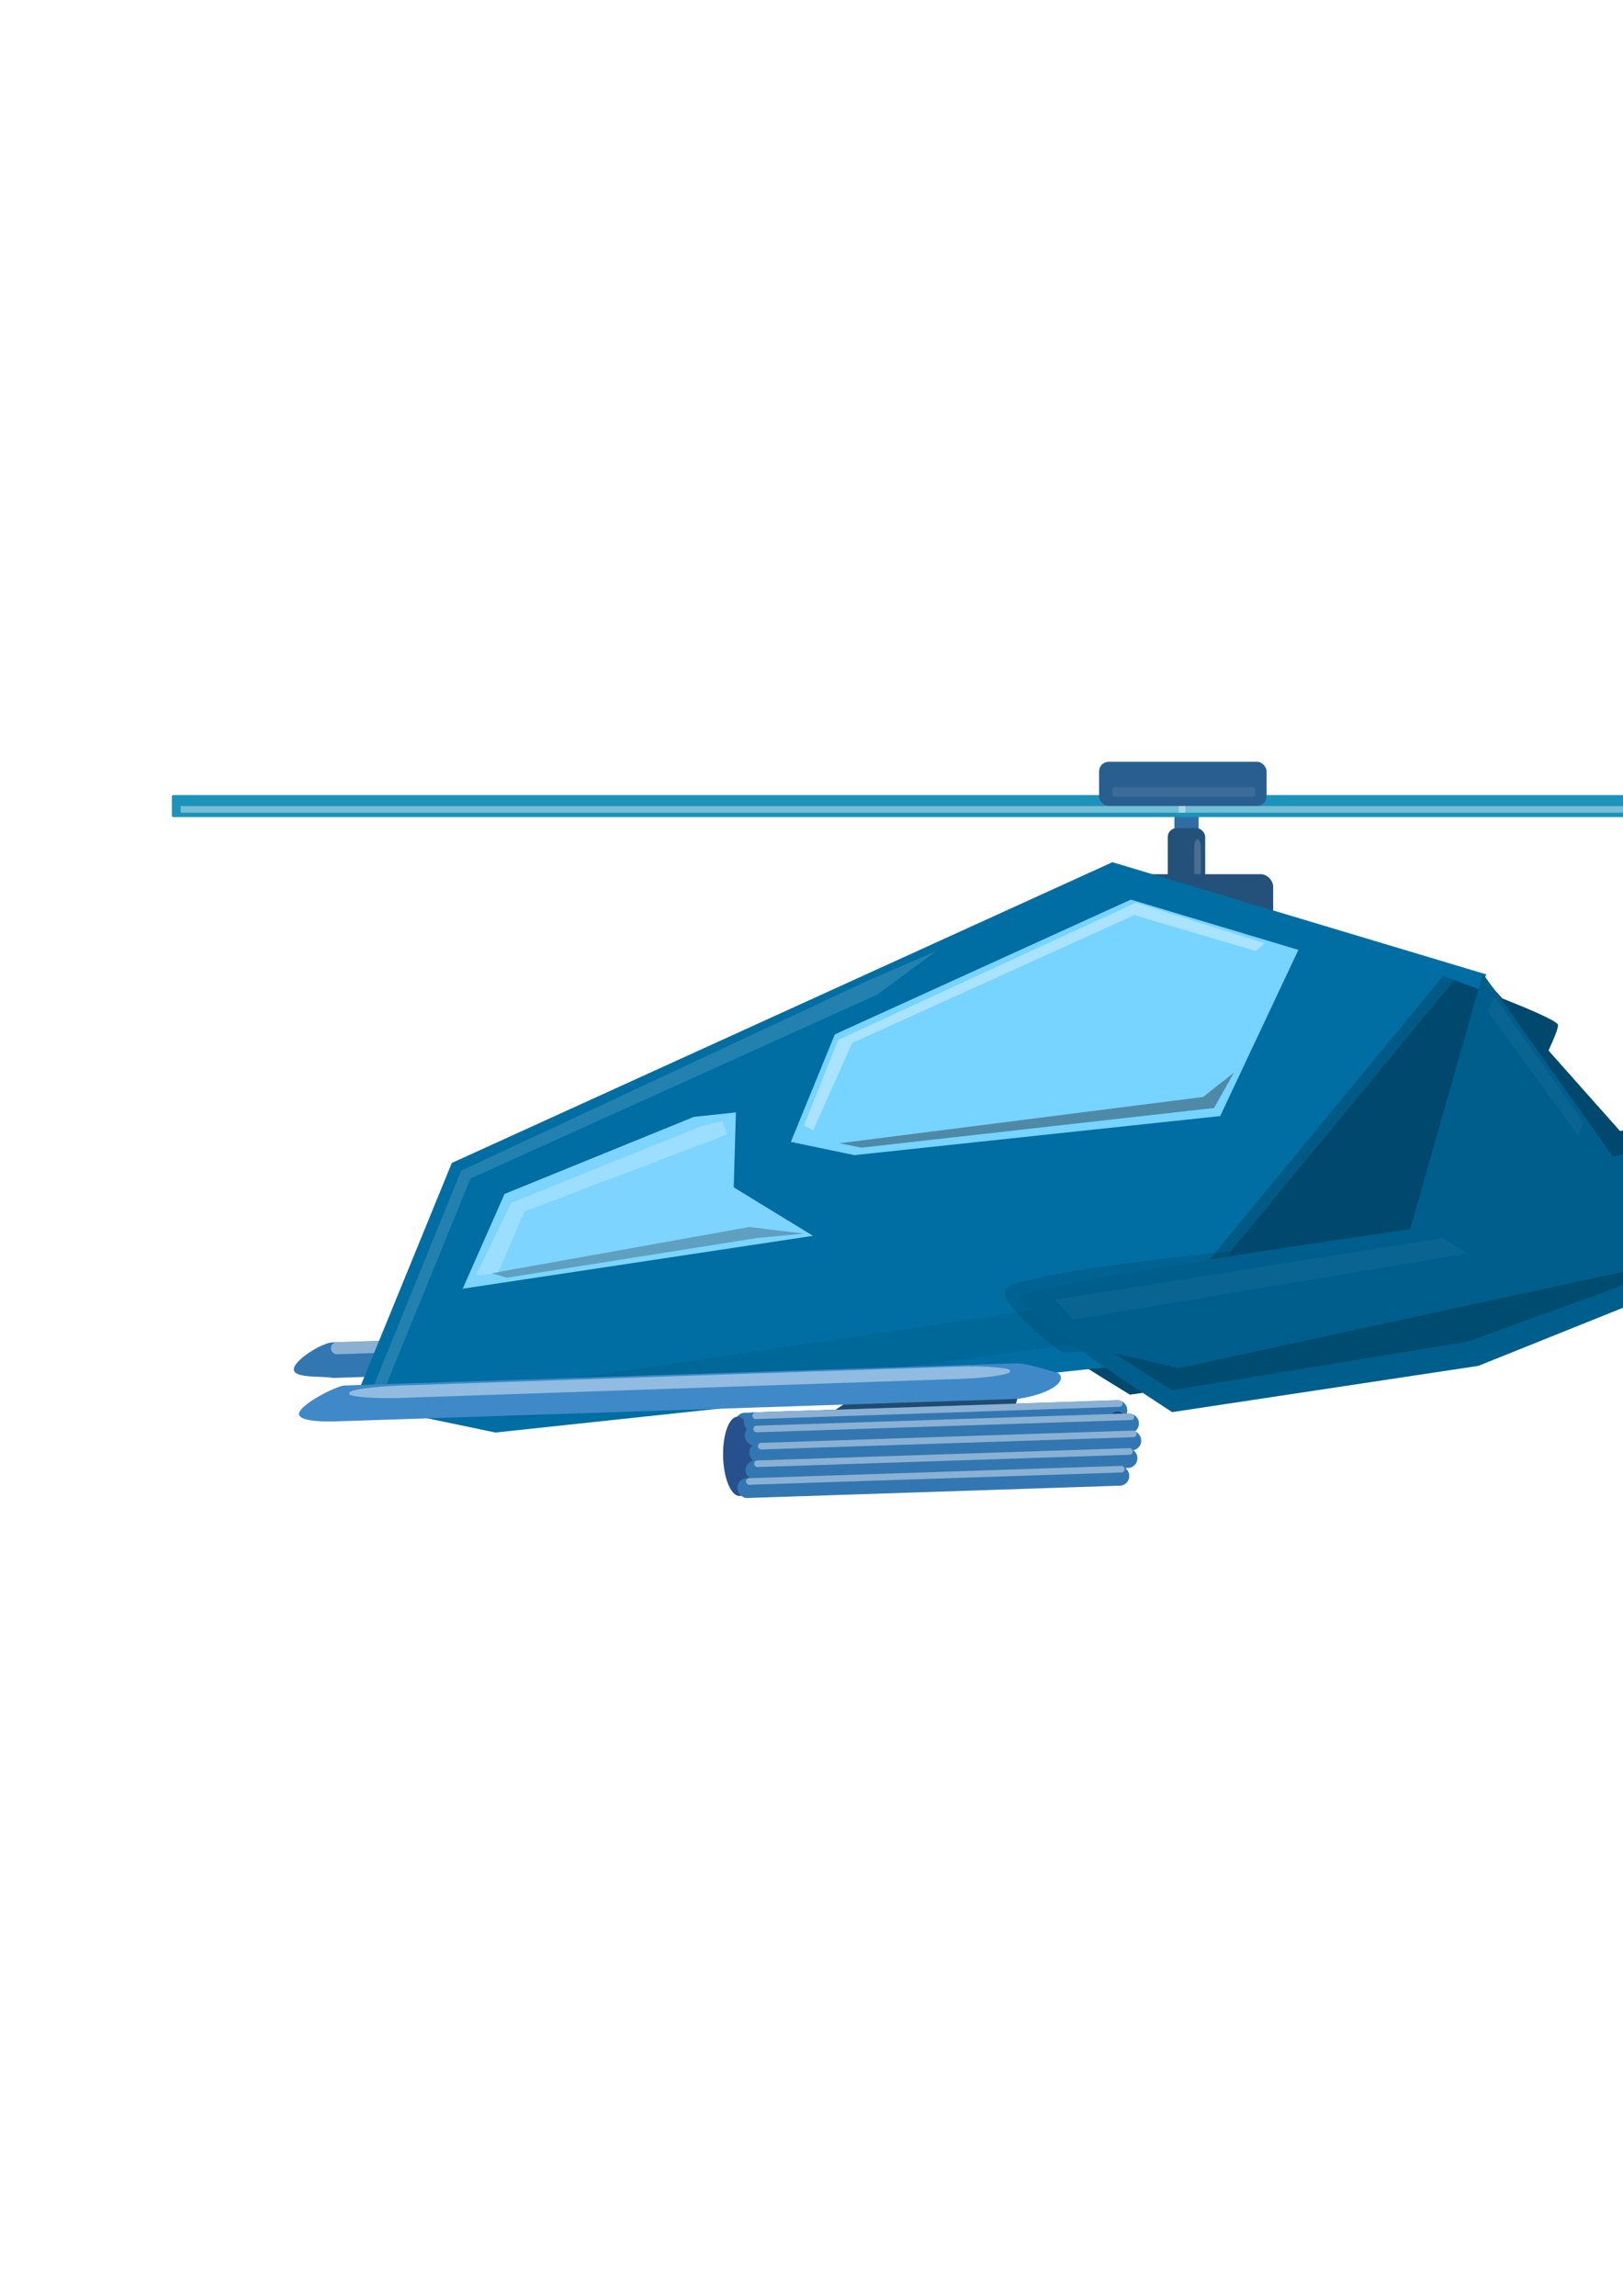 <?xml version="1.0" encoding="UTF-8" standalone="no"?>
<!-- Created with Inkscape (http://www.inkscape.org/) -->

<svg
   xmlns:dc="http://purl.org/dc/elements/1.1/"
   xmlns:cc="http://creativecommons.org/ns#"
   xmlns:rdf="http://www.w3.org/1999/02/22-rdf-syntax-ns#"
   xmlns:svg="http://www.w3.org/2000/svg"
   xmlns="http://www.w3.org/2000/svg"
   xmlns:sodipodi="http://sodipodi.sourceforge.net/DTD/sodipodi-0.dtd"
   xmlns:inkscape="http://www.inkscape.org/namespaces/inkscape"
   width="744.094"
   height="1052.362"
   id="svg2"
   version="1.1"
   inkscape:version="0.48.5 r10040"
   sodipodi:docname="New document 1">
  <defs
     id="defs4">
    <filter
       inkscape:collect="always"
       id="filter3769">
      <feGaussianBlur
         inkscape:collect="always"
         stdDeviation="0.343"
         id="feGaussianBlur3771" />
    </filter>
    <filter
       inkscape:collect="always"
       id="filter3785">
      <feGaussianBlur
         inkscape:collect="always"
         stdDeviation="0.404"
         id="feGaussianBlur3787" />
    </filter>
    <filter
       inkscape:collect="always"
       id="filter3791"
       x="-0.121"
       width="1.242"
       y="-0.27"
       height="1.541">
      <feGaussianBlur
         inkscape:collect="always"
         stdDeviation="5.236"
         id="feGaussianBlur3793" />
    </filter>
    <filter
       inkscape:collect="always"
       id="filter3821">
      <feGaussianBlur
         inkscape:collect="always"
         stdDeviation="0.077"
         id="feGaussianBlur3823" />
    </filter>
    <filter
       inkscape:collect="always"
       id="filter3825"
       x="-0.053"
       width="1.106"
       y="-0.268"
       height="1.537">
      <feGaussianBlur
         inkscape:collect="always"
         stdDeviation="4.181"
         id="feGaussianBlur3827" />
    </filter>
    <filter
       inkscape:collect="always"
       id="filter3829">
      <feGaussianBlur
         inkscape:collect="always"
         stdDeviation="4.263"
         id="feGaussianBlur3831" />
    </filter>
    <filter
       inkscape:collect="always"
       id="filter3853"
       x="-0.021"
       width="1.041"
       y="-0.166"
       height="1.332">
      <feGaussianBlur
         inkscape:collect="always"
         stdDeviation="0.56"
         id="feGaussianBlur3855" />
    </filter>
    <filter
       inkscape:collect="always"
       id="filter3871"
       x="-0.048"
       width="1.096"
       y="-0.208"
       height="1.416">
      <feGaussianBlur
         inkscape:collect="always"
         stdDeviation="9.28"
         id="feGaussianBlur3873" />
    </filter>
    <filter
       inkscape:collect="always"
       id="filter3931">
      <feGaussianBlur
         inkscape:collect="always"
         stdDeviation="0.099"
         id="feGaussianBlur3933" />
    </filter>
  </defs>
  <sodipodi:namedview
     id="base"
     pagecolor="#ffffff"
     bordercolor="#666666"
     borderopacity="1.0"
     inkscape:pageopacity="0.0"
     inkscape:pageshadow="2"
     inkscape:zoom="0.98994949"
     inkscape:cx="544.69802"
     inkscape:cy="491.42857"
     inkscape:document-units="px"
     inkscape:current-layer="layer1"
     showgrid="false"
     inkscape:window-width="1440"
     inkscape:window-height="838"
     inkscape:window-x="-8"
     inkscape:window-y="-8"
     inkscape:window-maximized="1" />
  <g
     inkscape:label="Layer 1"
     inkscape:groupmode="layer"
     id="layer1">
    <rect
       ry="4.041"
       y="367.479"
       x="538.432"
       height="64.65"
       width="11.112"
       id="rect3843"
       style="fill:#306da4;fill-opacity:1;stroke:none" />
    <path
       sodipodi:nodetypes="cccccczcc"
       inkscape:connector-curvature="0"
       id="path3951"
       d="m 679.576,447.362 63.108,71.046 191.053,-24.482 13.725,17.675 -283.123,106.904 -146.298,20.787 c 0,0 -75.126,-45.417 -72.623,-51.472 2.504,-6.055 186.293,-30.685 186.293,-30.685 z"
       style="fill:#00486d;fill-opacity:1;stroke:none" />
    <rect
       style="fill:#245179;fill-opacity:1;stroke:none"
       id="rect3839"
       width="17.173"
       height="64.65"
       x="535.381"
       y="379.601"
       ry="4.041" />
    <rect
       ry="3.725"
       y="384.651"
       x="547.503"
       height="59.599"
       width="3.03"
       id="rect3857"
       style="opacity:0.168;fill:#ffffff;fill-opacity:1;stroke:none" />
    <rect
       ry="5.682"
       y="400.712"
       x="506.934"
       height="26.264"
       width="76.772"
       id="rect3841"
       style="fill:#245179;fill-opacity:1;stroke:none" />
    <g
       transform="matrix(1.803,-0.059,0.058,1.793,-501.4,-521.476)"
       id="g3937">
      <path
         style="fill:#3277b2;fill-opacity:1;stroke:none"
         d="m 341.762,645.271 171.065,0 c 2.421,0 4.371,1.949 4.371,4.371 l 0,0.35 c 0,2.421 -1.949,4.371 -4.371,4.371 l -171.065,0 c -2.887,-0.673 -9.863,-0.151 -9.922,-2.477 0,-2.421 7.501,-6.614 9.922,-6.614 z"
         id="rect3939"
         inkscape:connector-curvature="0"
         sodipodi:nodetypes="sssssccs" />
      <rect
         ry="1.457"
         y="645.311"
         x="341.432"
         height="3.03"
         width="173.746"
         id="rect3941"
         style="opacity:0.429;fill:#ffffff;fill-opacity:1;stroke:none" />
    </g>
    <path
       style="fill:#006ea3;stroke:none;stroke-width:1px;stroke-linecap:butt;stroke-linejoin:miter;stroke-opacity:1;fill-opacity:1"
       d="m 162.143,643.076 65,13.571 374.286,-40 80,-170 L 510,395.219 207.143,533.076 z"
       id="path3755"
       inkscape:connector-curvature="0"
       sodipodi:nodetypes="ccccccc" />
    <path
       sodipodi:nodetypes="ccccccc"
       inkscape:connector-curvature="0"
       id="path3757"
       d="m 362.586,523.424 29.126,6.081 167.713,-17.924 35.847,-76.175 -76.815,-23.044 -135.706,61.772 z"
       style="fill:#77d3ff;fill-opacity:1;stroke:none" />
    <path
       style="fill:#ffffff;stroke:none;stroke-width:1px;stroke-linecap:butt;stroke-linejoin:miter;stroke-opacity:1;fill-opacity:1;filter:url(#filter3769);opacity:0.606"
       d="m 384.286,476.648 -15.714,39.286 4.286,2.143 17.857,-40 L 520,419.505 575.714,435.934 580,432.362 520.714,413.791 z"
       id="path3759"
       inkscape:connector-curvature="0" />
    <path
       style="opacity:0.133;fill:#ffffff;fill-opacity:1;stroke:none"
       d="m 215.714,540.219 -41.429,101.429 -5,-1.429 42.143,-103.571 186.429,-87.143 31.429,-13.571 -27.143,20 z"
       id="path3773"
       inkscape:connector-curvature="0"
       sodipodi:nodetypes="cccccccc" />
    <path
       style="opacity:0.248;fill:#000000;fill-opacity:1;stroke:none;filter:url(#filter3871)"
       d="m 190.242,642.342 46.365,7.841 392.227,-52.09 23.597,-54.874 -32.764,35.924 z"
       id="path3775"
       inkscape:connector-curvature="0"
       sodipodi:nodetypes="cccccc" />
    <path
       style="fill:#000000;stroke:none;stroke-width:1px;stroke-linecap:butt;stroke-linejoin:miter;stroke-opacity:1;fill-opacity:1;filter:url(#filter3791);opacity:0.327"
       d="m 563.665,573.55 c 0,0 -102.025,10.102 -103.036,18.183 -1.01,8.081 26.264,28.284 26.264,28.284 l 77.782,-4.041 z"
       id="path3789"
       inkscape:connector-curvature="0" />
    <path
       sodipodi:nodetypes="csccc"
       inkscape:connector-curvature="0"
       id="path3811"
       d="m 661.67,447.281 c 0,0 44.447,16.162 47.477,20.203 3.03,4.041 -53.538,104.046 -53.538,104.046 l -112.127,19.193 z"
       style="opacity:0.429;fill:#000000;fill-opacity:1;stroke:none;filter:url(#filter3821)" />
    <path
       style="fill:#00486d;fill-opacity:1;stroke:none"
       d="m 666.701,449.301 c 0,0 44.447,16.162 47.477,20.203 3.03,4.041 -53.538,104.046 -53.538,104.046 l -112.127,19.193 z"
       id="path3779"
       inkscape:connector-curvature="0"
       sodipodi:nodetypes="csccc" />
    <path
       style="fill:#005e8d;fill-opacity:1;stroke:none"
       d="m 679.833,446.271 59.599,83.843 195.97,-38.386 14.142,25.254 -271.731,109.096 -140.411,21.213 c 0,0 -72.104,-46.348 -69.701,-52.528 2.403,-6.18 178.797,-31.315 178.797,-31.315 z"
       id="path3777"
       inkscape:connector-curvature="0"
       sodipodi:nodetypes="cccccczcc" />
    <path
       style="fill:#7dd4ff;stroke:none;stroke-width:1px;stroke-linecap:butt;stroke-linejoin:miter;stroke-opacity:1;fill-opacity:1"
       d="m 318.198,511.931 -86.873,35.355 -19.193,43.437 160.614,-24.244 -36.365,-22.223 1.01,-34.345 z"
       id="path3781"
       inkscape:connector-curvature="0" />
    <path
       style="fill:#ffffff;stroke:none;stroke-width:1px;stroke-linecap:butt;stroke-linejoin:miter;stroke-opacity:1;fill-opacity:1;opacity:0.487;filter:url(#filter3785)"
       d="m 218.193,584.662 16.162,-33.335 87.883,-35.355 9.091,-2.02 2.02,6.061 -92.934,35.355 -12.122,28.284 z"
       id="path3783"
       inkscape:connector-curvature="0" />
    <path
       style="fill:#ffffff;stroke:none;stroke-width:1px;stroke-linecap:butt;stroke-linejoin:miter;stroke-opacity:1;fill-opacity:1;opacity:0.198;filter:url(#filter3825)"
       d="m 483.863,595.773 177.787,-28.284 11.112,7.071 -180.817,30.305 z"
       id="path3795"
       inkscape:connector-curvature="0" />
    <path
       inkscape:connector-curvature="0"
       id="path3809"
       d="m 628.315,517.991 177.787,-28.284 11.112,7.071 -180.817,30.305 z"
       style="opacity:0.198;fill:#ffffff;fill-opacity:1;stroke:none;filter:url(#filter3829)"
       transform="matrix(0.145,0.376,-0.521,0.341,864.037,44.133)" />
    <path
       style="opacity:0.199;fill:#000000;fill-opacity:1;stroke:none"
       d="m 510.127,620.078 30.305,7.071 L 786.909,573.611 672.762,615.027 537.401,637.25 z"
       id="path3833"
       inkscape:connector-curvature="0"
       sodipodi:nodetypes="cccccc" />
    <path
       sodipodi:type="arc"
       style="opacity:0.465;fill:#000000;fill-opacity:1;stroke:none"
       id="path3835"
       sodipodi:cx="935.40125"
       sodipodi:cy="507.88995"
       sodipodi:rx="4.0406103"
       sodipodi:ry="4.0406103"
       d="m 939.442,507.89 a 4.041,4.041 0 1 1 -8.081,0 4.041,4.041 0 1 1 8.081,0 z" />
    <path
       sodipodi:type="arc"
       style="opacity:0.288;fill:#000000;fill-opacity:1;stroke:none"
       id="path3837"
       sodipodi:cx="966.716"
       sodipodi:cy="534.15393"
       sodipodi:rx="87.88327"
       sodipodi:ry="87.88327"
       d="m 1054.599,534.154 a 87.883,87.883 0 1 1 -175.767,0 87.883,87.883 0 1 1 175.767,0 z"
       transform="translate(-32.325,-22.223)" />
    <rect
       ry="0.631"
       y="364.448"
       x="78.792"
       height="10.102"
       width="464.67"
       id="rect3845"
       style="fill:#1c93ba;fill-opacity:1;stroke:none" />
    <rect
       style="fill:#1c93ba;fill-opacity:1;stroke:none"
       id="rect3849"
       width="464.67"
       height="10.102"
       x="540.432"
       y="364.448"
       ry="0.631" />
    <rect
       style="fill:#295f90;fill-opacity:1;stroke:none"
       id="rect3847"
       width="76.772"
       height="20.203"
       x="503.904"
       y="349.194"
       ry="4.371" />
    <rect
       ry="1.748"
       y="357.276"
       x="509.965"
       height="8.081"
       width="65.458"
       id="rect3851"
       style="opacity:0.292;fill:#ffffff;fill-opacity:1;stroke:none;filter:url(#filter3853)"
       transform="matrix(1,0,0,0.562,0,159.894)" />
    <path
       style="fill:#000000;stroke:none;stroke-width:1px;stroke-linecap:butt;stroke-linejoin:miter;stroke-opacity:1;fill-opacity:1;opacity:0.345"
       d="m 384.868,524.052 10.102,2.02 161.624,-18.183 9.091,-16.162 -14.142,11.112 z"
       id="path3859"
       inkscape:connector-curvature="0" />
    <path
       inkscape:connector-curvature="0"
       id="path3861"
       d="m 225.264,583.651 7.167,2.02 114.672,-18.183 21.603,-2.02 -25.186,-3.03 z"
       style="opacity:0.243;fill:#000000;fill-opacity:1;stroke:none"
       sodipodi:nodetypes="cccccc" />
    <path
       style="fill:#204a70;stroke:none;stroke-width:1px;stroke-linecap:butt;stroke-linejoin:miter;stroke-opacity:1;fill-opacity:1"
       d="m 412.142,627.088 -35.355,23.234 85.863,4.041 8.081,-28.284 z"
       id="path3875"
       inkscape:connector-curvature="0" />
    <rect
       style="fill:#3277b2;fill-opacity:1;stroke:none"
       id="rect3877"
       width="179.807"
       height="9.091"
       x="315.558"
       y="658.806"
       ry="4.371"
       transform="matrix(0.999,-0.033,0.033,0.999,0,0)" />
    <path
       sodipodi:type="arc"
       style="fill:#26518d;fill-opacity:1;stroke:none;filter:url(#filter3931)"
       id="path3929"
       sodipodi:cx="335.37064"
       sodipodi:cy="663.95856"
       sodipodi:rx="7.0710678"
       sodipodi:ry="15.657365"
       d="m 342.442,663.959 a 7.071,15.657 0 1 1 -14.142,0 7.071,15.657 0 1 1 14.142,0 z"
       transform="matrix(0.999,-0.038,0.033,1.16,-18.352,-89.888)" />
    <g
       id="g3893"
       transform="matrix(0.977,-0.033,0.032,0.999,-9.327,14.107)">
      <rect
         style="fill:#3277b2;fill-opacity:1;stroke:none"
         id="rect3879"
         width="179.807"
         height="9.091"
         x="337.391"
         y="645.271"
         ry="4.371" />
      <rect
         ry="1.457"
         y="645.311"
         x="341.432"
         height="3.03"
         width="173.746"
         id="rect3891"
         style="opacity:0.429;fill:#ffffff;fill-opacity:1;stroke:none" />
    </g>
    <path
       sodipodi:type="arc"
       style="fill:#204578;fill-opacity:1;stroke:none"
       id="path3927"
       sodipodi:cx="512.6524"
       sodipodi:cy="665.97882"
       sodipodi:rx="6.5659914"
       sodipodi:ry="13.637059"
       d="m 519.218,665.979 a 6.566,13.637 0 1 1 -13.132,0 6.566,13.637 0 1 1 13.132,0 z"
       transform="matrix(0.999,-0.033,0.033,0.999,-21.446,12.239)" />
    <g
       id="g3897"
       transform="matrix(1.005,-0.033,0.033,0.999,-19.083,20.166)">
      <rect
         ry="4.371"
         y="645.271"
         x="337.391"
         height="9.091"
         width="179.807"
         id="rect3899"
         style="fill:#3277b2;fill-opacity:1;stroke:none" />
      <rect
         style="opacity:0.429;fill:#ffffff;fill-opacity:1;stroke:none"
         id="rect3901"
         width="173.746"
         height="3.03"
         x="341.432"
         y="645.311"
         ry="1.457" />
    </g>
    <g
       transform="matrix(0.999,-0.033,0.033,0.999,-14.929,28.035)"
       id="g3903">
      <rect
         style="fill:#3277b2;fill-opacity:1;stroke:none"
         id="rect3905"
         width="179.807"
         height="9.091"
         x="337.391"
         y="645.271"
         ry="4.371" />
      <rect
         ry="1.457"
         y="645.311"
         x="341.432"
         height="3.03"
         width="173.746"
         id="rect3907"
         style="opacity:0.429;fill:#ffffff;fill-opacity:1;stroke:none" />
    </g>
    <g
       id="g3909"
       transform="matrix(0.999,-0.033,0.033,0.999,-16.668,36.096)">
      <rect
         ry="4.371"
         y="645.271"
         x="337.391"
         height="9.091"
         width="179.807"
         id="rect3911"
         style="fill:#3277b2;fill-opacity:1;stroke:none" />
      <rect
         style="opacity:0.429;fill:#ffffff;fill-opacity:1;stroke:none"
         id="rect3913"
         width="173.746"
         height="3.03"
         x="341.432"
         y="645.311"
         ry="1.457" />
    </g>
    <g
       transform="matrix(0.999,-0.033,0.033,0.999,-20.406,44.222)"
       id="g3915">
      <rect
         style="fill:#3277b2;fill-opacity:1;stroke:none"
         id="rect3917"
         width="179.807"
         height="9.091"
         x="337.391"
         y="645.271"
         ry="4.371" />
      <rect
         ry="1.457"
         y="645.311"
         x="341.432"
         height="3.03"
         width="173.746"
         id="rect3919"
         style="opacity:0.429;fill:#ffffff;fill-opacity:1;stroke:none" />
    </g>
    <path
       transform="matrix(0.999,-0.033,0.033,0.999,0,0)"
       style="fill:#3f89c8;fill-opacity:1;stroke:none"
       d="m 136.787,640.253 308.643,0 c 4.343,0 19.044,5.172 19.044,5.172 4.365,4.15 -5.472,9.713 -19.044,11.135 l -308.643,0 c -4.343,0 -21.186,0.357 -21.186,-3.986 0.725,-4.506 17.617,-12.19 21.186,-12.321 z"
       id="rect3945"
       inkscape:connector-curvature="0"
       sodipodi:nodetypes="csccscc" />
    <rect
       ry="2.613"
       y="640.687"
       x="140.308"
       height="5.678"
       width="303.295"
       id="rect3947"
       style="opacity:0.429;fill:#ffffff;fill-opacity:1;stroke:none"
       transform="matrix(0.999,-0.034,0.031,1,0,0)"
       rx="23.92" />
    <rect
       style="opacity:0.398;fill:#ffffff;fill-opacity:1;stroke:none"
       id="rect3955"
       width="460.63"
       height="3.03"
       x="82.833"
       y="369.499"
       ry="0.189" />
    <rect
       ry="0.189"
       y="369.499"
       x="540.432"
       height="3.03"
       width="459.619"
       id="rect3957"
       style="opacity:0.398;fill:#ffffff;fill-opacity:1;stroke:none" />
  </g>
</svg>
